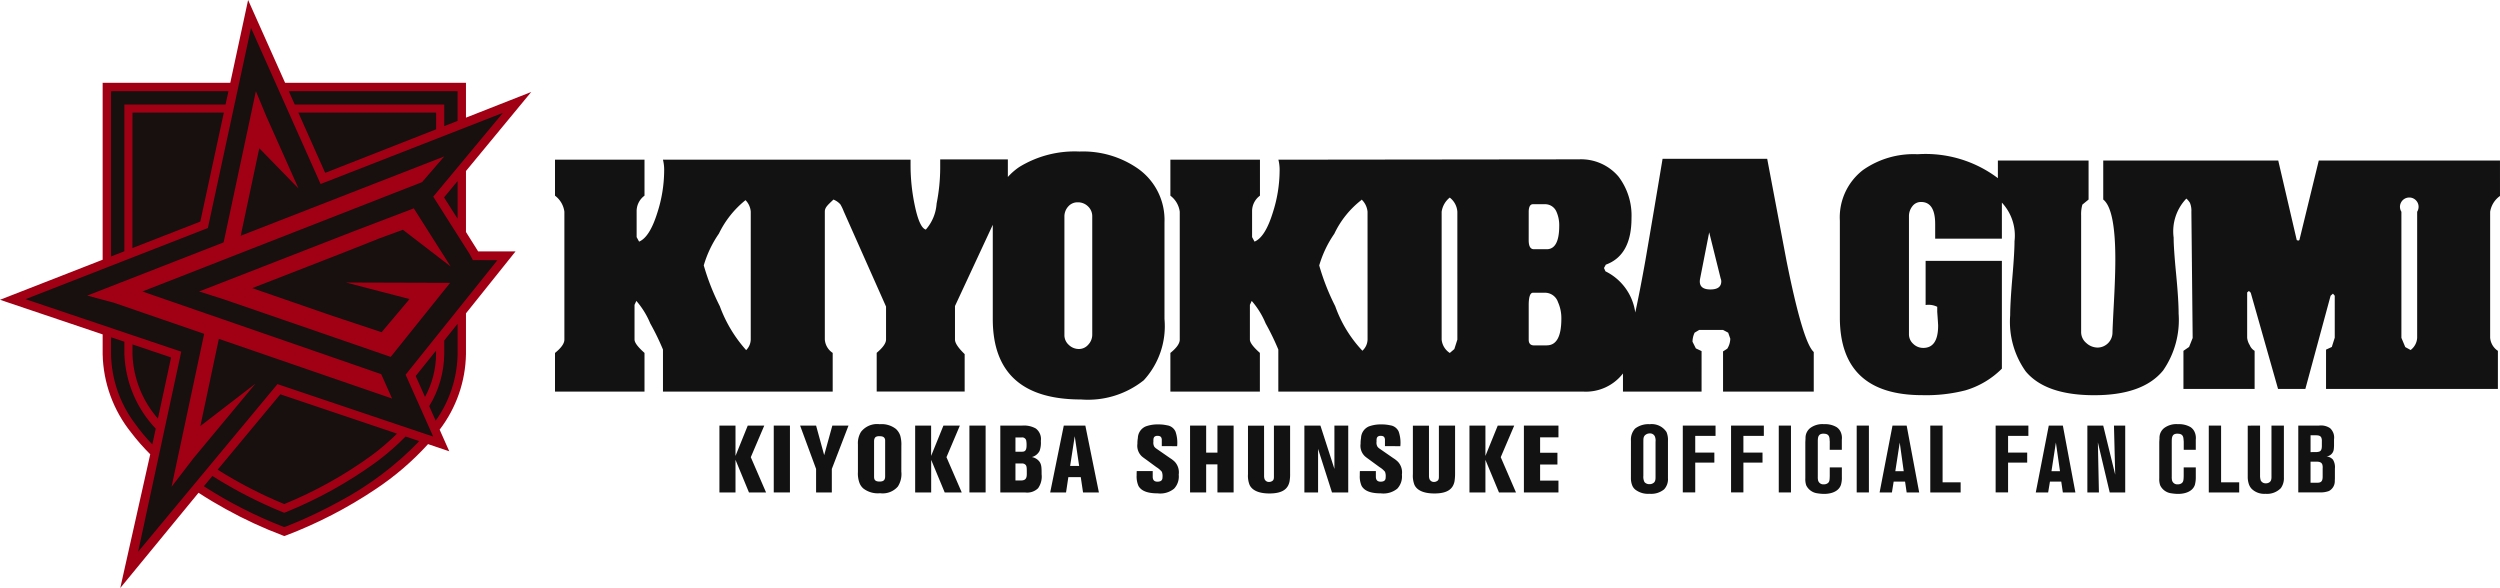 <svg id="グループ_34129" data-name="グループ 34129" xmlns="http://www.w3.org/2000/svg" xmlns:xlink="http://www.w3.org/1999/xlink" width="170" height="39.984" viewBox="0 0 170 39.984">
  <defs>
    <clipPath id="clip-path">
      <rect id="長方形_95101" data-name="長方形 95101" width="170" height="39.984" fill="rgba(0,0,0,0)"/>
    </clipPath>
    <clipPath id="clip-path-2">
      <path id="パス_112539" data-name="パス 112539" d="M23.979,15.754l-1.162.453-9.276,3.614,1.665.529,6.145,2.117,1,.346,4.217,1.456,4.039-5.036-7.085-.022,4.327,1.125-1.9,2.254-3.313-1.1-1-.345-4.485-1.552,5.4-2.1,1.163-.456,2.1-.833,1.583-.579,3.251,2.5-2.511-3.957Zm-8.772.728L5.932,20.1l1.805.483L13.883,22.7l-2.217,10.4,1.5-1.952,4.207-5.062L13.625,28.97l1.257-5.928L26.661,27.1l-.737-1.655-1.726-.6-9.035-3.128-1-.345L9.68,19.821l5.254-2.053,1.162-.456,10.581-4.136,2.024-.791,1.507-1.747L16.368,16.031l1.263-5.95L20.3,12.819,18.1,7.886,17.4,6.2Zm4.229,18.346A29.012,29.012,0,0,0,25.6,31.407a16.9,16.9,0,0,0,1.98-1.724l.934.315a21.779,21.779,0,0,1-5.5,4.135c-1.051.575-2,1.013-2.68,1.306-.34.147-.617.257-.806.331l-.2.074c-.01,0-.023-.008-.034-.013a30.176,30.176,0,0,1-5.433-2.765l.582-.7a30.359,30.359,0,0,0,4.782,2.463l.1.041ZM14.8,31.938l4.263-5.126L27,29.488a16.719,16.719,0,0,1-1.729,1.48,28.415,28.415,0,0,1-5.942,3.309,29.9,29.9,0,0,1-4.53-2.338m13.468-6.37,1.386-1.73v.242a6.189,6.189,0,0,1-.752,2.911ZM9.009,24.08v-.659l2.624.885-.895,4.159A6.991,6.991,0,0,1,9.009,24.08M9.176,28.8A8.1,8.1,0,0,1,7.55,24.081V22.93l.908.306v.844a7.772,7.772,0,0,0,2.132,5.069l-.231,1.074A12.739,12.739,0,0,1,9.176,28.8m20.01-1.18a6.964,6.964,0,0,0,1.023-3.541v-.929l.907-1.132v2.062a8,8,0,0,1-1.49,4.526Zm1.023-14.174v-.04l.907-1.093v2.562ZM9.009,7.658h6.212l-1.6,7.41-4.616,1.8Zm11.278,0h9.37V8.793l-7.545,2.962ZM7.55,11.161V6.2h7.986l-.2.907H8.458v9.978l-.908.354ZM19.636,6.2H31.115V8.22l-.907.357V7.107H20.041ZM12.325,23.914,1.735,20.344l12.4-4.839L17.069,1.9,21.8,12.513l12.4-4.84-4.741,5.7,2.484,3.915.214.4,1.666.006L27.582,25.48l1.877,4.209L18.868,26.12,9.392,37.52ZM16.871,0,15.659,5.629H6.98V17.661L0,20.385l6.98,2.353v1.342a8.806,8.806,0,0,0,1.944,5.34,14.131,14.131,0,0,0,1.292,1.47L8.178,39.984,13.5,33.508c.641.419,1.277.793,1.878,1.124a29.573,29.573,0,0,0,3.861,1.785l.094.034.1-.034a30.282,30.282,0,0,0,6.1-3.149A19,19,0,0,0,29.106,30.2l1.443.487-.653-1.47a8.7,8.7,0,0,0,1.79-5.133V21.307l3.37-4.211H32.514l-.828-1.32V11.628l4.438-5.374L31.686,8V5.629h-12.3Z" fill="rgba(0,0,0,0)"/>
    </clipPath>
    <radialGradient id="radial-gradient" cx="0.5" cy="0.5" r="0.476" gradientTransform="matrix(1.107, 0, 0, -1, 0, 2)" gradientUnits="objectBoundingBox">
      <stop offset="0" stop-color="#cb001a"/>
      <stop offset="0.984" stop-color="#a10014"/>
      <stop offset="1" stop-color="#a10014"/>
    </radialGradient>
    <clipPath id="clip-path-3">
      <rect id="長方形_95107" data-name="長方形 95107" width="170" height="39.984" fill="#121212"/>
    </clipPath>
  </defs>
  <g id="グループ_34108" data-name="グループ 34108" transform="translate(0 0)">
    <g id="グループ_34107" data-name="グループ 34107" clip-path="url(#clip-path)">
      <path id="パス_112538" data-name="パス 112538" d="M33.4,18.52l-.461-.653-.545-.859V12.591l3.62-4.418L32.4,9.535V7H20.181L18.009,2.243,16.9,7H8.261V19l-6.2,2.427,6.2,2.14v1.6a8.925,8.925,0,0,0,3.266,6.725l-1.62,7.7,4.529-5.376a25.862,25.862,0,0,0,5.893,3.023s6.248-2.083,9.722-6.337l.81.221-.332-.883A7.645,7.645,0,0,0,32.4,25.163V22.314l2.92-3.794Z" transform="translate(-0.996 -1.083)" fill="#17100e"/>
    </g>
  </g>
  <g id="グループ_34110" data-name="グループ 34110">
    <g id="グループ_34109" data-name="グループ 34109" clip-path="url(#clip-path-2)">
      <rect id="長方形_95102" data-name="長方形 95102" width="36.124" height="39.984" transform="translate(0 0)" fill="url(#radial-gradient)"/>
    </g>
  </g>
  <g id="グループ_34112" data-name="グループ 34112" transform="translate(0 0)">
    <g id="グループ_34111" data-name="グループ 34111" clip-path="url(#clip-path-3)">
      <path id="パス_112540" data-name="パス 112540" d="M80.295,20.474a2.863,2.863,0,0,1,.082.759,9.408,9.408,0,0,1-.457,2.826q-.52,1.681-1.248,1.987l-.167-.307v-1.81a1.31,1.31,0,0,1,.535-1.008V20.474H72.954v2.447a1.624,1.624,0,0,1,.638,1.089v8.7q0,.391-.638.905v2.631H79.04V33.612q-.678-.6-.678-.905V30.343l.124-.267a5.605,5.605,0,0,1,.945,1.531,16.661,16.661,0,0,1,.865,1.778v2.858H91.837V33.612a1.191,1.191,0,0,1-.535-.905v-8.7c0-.29.2-.449.586-.822a1.257,1.257,0,0,1,.472.328,3.048,3.048,0,0,1,.227.473l2.878,6.476v2.24q0,.371-.636.905v2.631h5.982V33.695q-.658-.637-.658-.988V30.425l2.57-5.523v6.407q0,5.471,6,5.47a6.086,6.086,0,0,0,4.267-1.306,5.437,5.437,0,0,0,1.409-4.163V24.731a4.266,4.266,0,0,0-1.789-3.64,6.524,6.524,0,0,0-3.989-1.172,7.2,7.2,0,0,0-4.091,1.049,4.233,4.233,0,0,0-.782.681V20.454h-4.6v.6a12.664,12.664,0,0,1-.245,2.405,2.97,2.97,0,0,1-.733,1.768q-.448-.123-.773-1.747a13.317,13.317,0,0,1-.265-2.549v-.46Zm5.969,12.233a1.042,1.042,0,0,1-.311.716,9.24,9.24,0,0,1-1.793-2.99,15.551,15.551,0,0,1-1.09-2.772A7.481,7.481,0,0,1,84.1,25.5a6.579,6.579,0,0,1,1.809-2.275,1.253,1.253,0,0,1,.356.78Zm23.223-.328a.979.979,0,0,1-.267.668.831.831,0,0,1-.637.3.977.977,0,0,1-.689-.278.88.88,0,0,1-.3-.668V24.36a1.009,1.009,0,0,1,.257-.7.83.83,0,0,1,.648-.288.974.974,0,0,1,.7.277.919.919,0,0,1,.288.689Zm12.658-11.905a2.857,2.857,0,0,1,.083.759,9.4,9.4,0,0,1-.459,2.826q-.518,1.681-1.246,1.987l-.167-.307v-1.81a1.306,1.306,0,0,1,.535-1.008V20.474H114.8v2.447a1.625,1.625,0,0,1,.637,1.089v8.7q0,.391-.637.905v2.631h6.086V33.612q-.678-.6-.679-.905V30.343l.124-.267a5.592,5.592,0,0,1,.946,1.531,16.945,16.945,0,0,1,.863,1.778v2.858h20.722a3.187,3.187,0,0,0,2.714-1.233v1.233h5.345V33.49l-.39-.185-.226-.452a1.451,1.451,0,0,1,.144-.617l.308-.185h1.624l.349.185.144.411a1.325,1.325,0,0,1-.206.679l-.287.184v2.735h6.168V33.551q-.74-.658-1.85-6.189l-1.316-6.95h-7.114q-.577,3.475-1.171,6.928-.381,2.13-.686,3.525a3.681,3.681,0,0,0-2.027-2.8l-.1-.226.124-.227q1.748-.636,1.747-3.166a4.375,4.375,0,0,0-.884-2.824,3.336,3.336,0,0,0-2.693-1.172Zm17.021,3.5c.013-.316.111-.473.29-.473h.831a.836.836,0,0,1,.767.514,2.253,2.253,0,0,1,.188.947q0,1.6-.852,1.6h-.872q-.353,0-.353-.617Zm-10.958,8.738a1.065,1.065,0,0,1-.351.753,8.578,8.578,0,0,1-1.847-3.027,15.45,15.45,0,0,1-1.089-2.772,7.48,7.48,0,0,1,1.027-2.156,6.325,6.325,0,0,1,1.85-2.3v-.032a1.315,1.315,0,0,1,.409.837Zm6.106,0-.205.639-.309.266a1.221,1.221,0,0,1-.554-.905v-8.7a1.507,1.507,0,0,1,.551-.961,1.323,1.323,0,0,1,.517.961Zm6.085.391h-.863q-.371,0-.37-.391V30.364c0-.561.1-.843.29-.843h.83a.931.931,0,0,1,.871.638,2.659,2.659,0,0,1,.229,1.13q0,1.809-.987,1.809m11.123-3.8q-.843,0-.7-.74l.617-3.146.782,3.146a.516.516,0,0,1,.04.185c0,.371-.246.555-.74.555m53.692-6.354V20.53H192.891l-1.318,5.408-.081.04-.1-.04-1.258-5.408h-11.9v2.653q.823.649.822,4.071,0,1.114-.094,2.876t-.1,2.138a1.025,1.025,0,0,1-.992.982,1.152,1.152,0,0,1-.791-.313.968.968,0,0,1-.348-.739V24.258a2.378,2.378,0,0,1,.085-.73l.421-.344V20.53H171.07v1.2a8.154,8.154,0,0,0-5.459-1.627,5.972,5.972,0,0,0-3.713,1.073,4.061,4.061,0,0,0-1.574,3.442V31.2q0,5.287,5.61,5.286a10.748,10.748,0,0,0,2.917-.325,5.828,5.828,0,0,0,2.491-1.478V27.356h-5.186v3a1.327,1.327,0,0,1,.79.122v.345q.061.83.061.932,0,1.519-1.012,1.518a.962.962,0,0,1-.679-.274.866.866,0,0,1-.293-.658v-8.02a1.069,1.069,0,0,1,.23-.678.719.719,0,0,1,.594-.293q.958,0,.959,1.5v.993h4.536V23.393a3.285,3.285,0,0,1,.859,2.625q0,.749-.147,2.472t-.148,2.571a5.812,5.812,0,0,0,1.055,3.807q1.349,1.621,4.661,1.621t4.683-1.681a6.034,6.034,0,0,0,1.055-3.869q0-.93-.17-2.694t-.168-2.471a3.222,3.222,0,0,1,.864-2.656,1.248,1.248,0,0,1,.242.287,1.383,1.383,0,0,1,.1.608l.087,8.586-.243.608-.384.264v2.591h4.84V33.473a.811.811,0,0,1-.331-.386,1.172,1.172,0,0,1-.176-.505V29.5l.121-.1.122.121,1.858,6.542h1.856l1.717-6.339.16-.142.122.142v2.856l-.2.628-.392.182v2.673h11.686V33.473a1.181,1.181,0,0,1-.527-.891V24.015a1.63,1.63,0,0,1,.669-1.074m-5.632,9.641a1.111,1.111,0,0,1-.444.834v0l-.365-.2-.263-.628V24.015a.633.633,0,1,1,1.072,0Z" transform="translate(-35.214 -9.615)" fill="#121212"/>
      <path id="パス_112541" data-name="パス 112541" d="M96.7,58.092l1.039,2.4H96.577L95.66,58.27v2.219H94.567V55.943H95.66v2.063l.833-2.063h1.123Z" transform="translate(-45.646 -27.003)" fill="#121212"/>
      <rect id="長方形_95103" data-name="長方形 95103" width="1.101" height="4.546" transform="translate(52.615 28.94)" fill="#121212"/>
      <path id="パス_112542" data-name="パス 112542" d="M108.461,55.942l-1.134,2.947v1.6h-1.07v-1.6l-1.087-2.947h1.087l.55,2.009.555-2.009Z" transform="translate(-50.763 -27.002)" fill="#121212"/>
      <path id="パス_112543" data-name="パス 112543" d="M115.723,58.98A1.56,1.56,0,0,1,115.487,60a1.361,1.361,0,0,1-1.21.455,1.615,1.615,0,0,1-1.132-.318.943.943,0,0,1-.264-.373,1.838,1.838,0,0,1-.109-.753V57.136a1.456,1.456,0,0,1,.211-.855,1.385,1.385,0,0,1,1.267-.519,1.579,1.579,0,0,1,1.1.318,1.091,1.091,0,0,1,.3.458,2.227,2.227,0,0,1,.075.7Zm-1.1-2.038a.722.722,0,0,0-.008-.156c-.055-.193-.226-.208-.389-.208a.446.446,0,0,0-.218.038c-.154.079-.138.318-.138.326v2.334c0,.179-.009.386.375.386a.6.6,0,0,0,.227-.039c.143-.075.151-.215.151-.347Z" transform="translate(-54.433 -26.916)" fill="#121212"/>
      <path id="パス_112544" data-name="パス 112544" d="M122.429,58.092l1.04,2.4H122.31l-.921-2.219v2.219H120.3V55.943h1.085v2.063l.837-2.063h1.118Z" transform="translate(-58.069 -27.003)" fill="#121212"/>
      <rect id="長方形_95104" data-name="長方形 95104" width="1.102" height="4.546" transform="translate(65.92 28.94)" fill="#121212"/>
      <path id="パス_112545" data-name="パス 112545" d="M132.979,55.942a1.633,1.633,0,0,1,.916.194.892.892,0,0,1,.349.849,1.628,1.628,0,0,1-.086.681.829.829,0,0,1-.527.416.84.84,0,0,1,.518.311c.141.2.148.4.148.861a1.374,1.374,0,0,1-.24.947,1.054,1.054,0,0,1-.885.287h-1.684V55.942Zm-.461,1.776h.453a.7.7,0,0,0,.113-.013c.2-.056.19-.335.19-.482a1.3,1.3,0,0,0-.016-.211.278.278,0,0,0-.325-.263h-.415Zm0,1.954h.422a.437.437,0,0,0,.155-.03c.216-.078.194-.348.194-.527,0-.25,0-.4-.069-.489a.325.325,0,0,0-.28-.108h-.422Z" transform="translate(-63.467 -27.002)" fill="#121212"/>
      <path id="パス_112546" data-name="パス 112546" d="M140.434,55.942l.922,4.546h-1.078l-.155-1.039h-.845l-.156,1.039h-1.078l.924-4.546ZM139.4,58.687h.613l-.3-2.023Z" transform="translate(-66.631 -27.002)" fill="#121212"/>
      <path id="パス_112547" data-name="パス 112547" d="M151.113,57.26v-.318c0-.047,0-.093,0-.139-.022-.186-.116-.242-.3-.242a.3.3,0,0,0-.178.048c-.109.078-.093.24-.093.357a.533.533,0,0,0,.062.333.586.586,0,0,0,.14.131l.938.65a1.792,1.792,0,0,1,.319.25,1.059,1.059,0,0,1,.263.869,1.205,1.205,0,0,1-.315.954,1.484,1.484,0,0,1-1.12.319c-.729,0-1.117-.186-1.3-.5a1.6,1.6,0,0,1-.127-.721c0-.1,0-.194.008-.294h1.086v.364c0,.1,0,.357.318.357s.348-.171.348-.311a.8.8,0,0,0-.047-.364,1.5,1.5,0,0,0-.364-.311l-.654-.48c-.115-.085-.23-.161-.342-.256a.987.987,0,0,1-.3-.854,2.193,2.193,0,0,1,.031-.394.883.883,0,0,1,.528-.785,2.318,2.318,0,0,1,.86-.139,2.629,2.629,0,0,1,.6.062.735.735,0,0,1,.574.434,2.342,2.342,0,0,1,.109.985Z" transform="translate(-72.111 -26.924)" fill="#121212"/>
      <path id="パス_112548" data-name="パス 112548" d="M157.524,55.942v1.839h.767V55.942h1.1v4.546h-1.1V58.579h-.767v1.909h-1.095V55.942Z" transform="translate(-75.505 -27.002)" fill="#121212"/>
      <path id="パス_112549" data-name="パス 112549" d="M165.141,59.37a.671.671,0,0,0,.032.211.32.32,0,0,0,.316.194.378.378,0,0,0,.188-.054c.133-.069.133-.2.133-.334V55.942h1.1v3.274a2.639,2.639,0,0,1-.039.528c-.1.473-.434.814-1.366.814-.776,0-1.192-.243-1.35-.583a1.681,1.681,0,0,1-.109-.729v-3.3h1.093Z" transform="translate(-79.183 -27.002)" fill="#121212"/>
      <path id="パス_112550" data-name="パス 112550" d="M174.439,55.942v4.546h-1.105l-.946-2.964v2.964h-.931V55.942h1.091l.951,2.947V55.942Z" transform="translate(-82.759 -27.002)" fill="#121212"/>
      <path id="パス_112551" data-name="パス 112551" d="M180.447,57.26v-.318c0-.047,0-.093,0-.139-.023-.186-.115-.242-.3-.242a.3.3,0,0,0-.178.048c-.11.078-.094.24-.094.357a.52.52,0,0,0,.064.333.57.57,0,0,0,.139.131l.939.65a1.758,1.758,0,0,1,.318.25,1.06,1.06,0,0,1,.264.869,1.212,1.212,0,0,1-.313.954,1.5,1.5,0,0,1-1.123.319c-.729,0-1.116-.186-1.3-.5a1.573,1.573,0,0,1-.128-.721c0-.1,0-.194.008-.294h1.086v.364c0,.1,0,.357.321.357s.346-.171.346-.311a.8.8,0,0,0-.047-.364,1.465,1.465,0,0,0-.364-.311l-.656-.48c-.112-.085-.228-.161-.339-.256a.976.976,0,0,1-.3-.854,2.191,2.191,0,0,1,.031-.394.886.886,0,0,1,.527-.785,2.332,2.332,0,0,1,.862-.139,2.635,2.635,0,0,1,.6.062.736.736,0,0,1,.574.434,2.34,2.34,0,0,1,.108.985Z" transform="translate(-86.27 -26.924)" fill="#121212"/>
      <path id="パス_112552" data-name="パス 112552" d="M186.815,59.37a.616.616,0,0,0,.035.211.321.321,0,0,0,.314.194.38.38,0,0,0,.186-.054c.139-.069.139-.2.139-.334V55.942h1.1v3.274a3.2,3.2,0,0,1-.04.528c-.1.473-.433.814-1.363.814-.784,0-1.2-.243-1.358-.583a1.7,1.7,0,0,1-.108-.729v-3.3h1.094Z" transform="translate(-89.644 -27.002)" fill="#121212"/>
      <path id="パス_112553" data-name="パス 112553" d="M195.283,58.092l1.038,2.4h-1.156l-.923-2.219v2.219h-1.086V55.943h1.086v2.063l.838-2.063H196.2Z" transform="translate(-93.233 -27.003)" fill="#121212"/>
      <path id="パス_112554" data-name="パス 112554" d="M202.662,56.741h-1.248v1.048h1.178v.8h-1.178v1.094h1.248v.806h-2.35V55.942h2.35Z" transform="translate(-96.687 -27.002)" fill="#121212"/>
      <path id="パス_112555" data-name="パス 112555" d="M214.383,56.879a1.1,1.1,0,0,1,.285-.823,1.479,1.479,0,0,1,.992-.295,1.2,1.2,0,0,1,1.14.531,1.366,1.366,0,0,1,.1.605V59.43a1.007,1.007,0,0,1-.263.762,1.378,1.378,0,0,1-.986.3,1.423,1.423,0,0,1-.946-.264.7.7,0,0,1-.224-.279,1.316,1.316,0,0,1-.1-.521Zm.844,2.4a.769.769,0,0,0,.078.419.427.427,0,0,0,.34.14.433.433,0,0,0,.264-.078c.155-.1.147-.294.147-.458v-2.35a.756.756,0,0,0-.048-.365.358.358,0,0,0-.348-.2.462.462,0,0,0-.27.085c-.187.125-.156.326-.163.512Z" transform="translate(-103.479 -26.915)" fill="#121212"/>
      <path id="パス_112556" data-name="パス 112556" d="M223.427,55.942v.7h-1.381v1.136h1.3v.681h-1.3v2.026H221.2V55.942Z" transform="translate(-106.77 -27.002)" fill="#121212"/>
      <path id="パス_112557" data-name="パス 112557" d="M229.772,55.942v.7h-1.39v1.136h1.3v.681h-1.3v2.026h-.839V55.942Z" transform="translate(-109.831 -27.002)" fill="#121212"/>
      <rect id="長方形_95105" data-name="長方形 95105" width="0.83" height="4.546" transform="translate(120.956 28.94)" fill="#121212"/>
      <path id="パス_112558" data-name="パス 112558" d="M238.969,56.938c-.008-.057-.008-.112-.012-.159-.019-.279-.152-.372-.415-.372a.454.454,0,0,0-.227.047c-.154.1-.154.286-.16.445v2.432a.959.959,0,0,0,.009.187.364.364,0,0,0,.4.333.434.434,0,0,0,.264-.076c.128-.094.132-.21.14-.49V58.7h.823v.644a1.676,1.676,0,0,1-.063.544c-.217.629-1.063.613-1.156.613a3.049,3.049,0,0,1-.434-.039.977.977,0,0,1-.769-.543,1.286,1.286,0,0,1-.062-.477V56.964c.008-.077.008-.162.014-.241a.845.845,0,0,1,.319-.7,1.386,1.386,0,0,1,.939-.263,1.532,1.532,0,0,1,.852.2.776.776,0,0,1,.281.333.965.965,0,0,1,.077.519v.69h-.823Z" transform="translate(-114.545 -26.916)" fill="#121212"/>
      <rect id="長方形_95106" data-name="長方形 95106" width="0.83" height="4.546" transform="translate(126.255 28.94)" fill="#121212"/>
      <path id="パス_112559" data-name="パス 112559" d="M248.909,55.942l.852,4.546h-.852l-.109-.739h-.775l-.118.739h-.838l.877-4.546Zm-.2,3.1-.271-1.948-.3,1.948Z" transform="translate(-119.256 -27.002)" fill="#121212"/>
      <path id="パス_112560" data-name="パス 112560" d="M254.566,55.942V59.8h1.227v.69h-2.064V55.942Z" transform="translate(-122.47 -27.002)" fill="#121212"/>
      <path id="パス_112561" data-name="パス 112561" d="M264.549,55.942v.7h-1.381v1.136h1.3v.681h-1.3v2.026h-.846V55.942Z" transform="translate(-126.619 -27.002)" fill="#121212"/>
      <path id="パス_112562" data-name="パス 112562" d="M269.441,55.942l.853,4.546h-.853l-.109-.739h-.768l-.123.739H267.6l.884-4.546Zm-.195,3.1-.279-1.948-.3,1.948Z" transform="translate(-129.167 -27.002)" fill="#121212"/>
      <path id="パス_112563" data-name="パス 112563" d="M275.9,60.488l-.806-3.406.072,3.406h-.786V55.943h1.078l.815,3.335-.084-3.335h.765v4.546Z" transform="translate(-132.439 -27.002)" fill="#121212"/>
      <path id="パス_112564" data-name="パス 112564" d="M285.5,56.938c-.008-.057-.008-.112-.015-.159-.015-.279-.153-.372-.416-.372a.472.472,0,0,0-.227.047c-.151.1-.151.286-.157.445v2.432a1,1,0,0,0,.009.187.364.364,0,0,0,.4.333.43.43,0,0,0,.263-.076c.125-.094.131-.21.14-.49V58.7h.823v.644a2.017,2.017,0,0,1-.063.544c-.217.629-1.062.613-1.157.613a2.983,2.983,0,0,1-.434-.039.972.972,0,0,1-.767-.543,1.266,1.266,0,0,1-.063-.477V56.964c.008-.077.008-.162.016-.241a.837.837,0,0,1,.318-.7,1.387,1.387,0,0,1,.939-.263,1.548,1.548,0,0,1,.853.2.774.774,0,0,1,.279.333,1,1,0,0,1,.078.519v.69H285.5Z" transform="translate(-137.006 -26.916)" fill="#121212"/>
      <path id="パス_112565" data-name="パス 112565" d="M291.174,55.942V59.8h1.231v.69h-2.068V55.942Z" transform="translate(-140.14 -27.002)" fill="#121212"/>
      <path id="パス_112566" data-name="パス 112566" d="M296.3,55.942v3.383a1.046,1.046,0,0,0,.047.348.367.367,0,0,0,.346.195.4.4,0,0,0,.243-.07c.163-.11.14-.318.14-.482V55.942h.845v3.522a1.151,1.151,0,0,1-.205.728,1.31,1.31,0,0,1-1.051.389,1.221,1.221,0,0,1-.923-.326.864.864,0,0,1-.195-.309,1.519,1.519,0,0,1-.085-.5v-3.5Z" transform="translate(-142.616 -27.002)" fill="#121212"/>
      <path id="パス_112567" data-name="パス 112567" d="M303.508,55.942a1.1,1.1,0,0,1,.752.174.86.86,0,0,1,.271.757v.4a2.087,2.087,0,0,1-.023.318.555.555,0,0,1-.5.45.65.65,0,0,1,.45.217.983.983,0,0,1,.132.614v.643c0,.07-.007.14-.007.2a.75.75,0,0,1-.4.676,1.633,1.633,0,0,1-.644.093H302.1V55.942Zm-.271,1.8a.8.8,0,0,0,.225-.016c.162-.023.241-.132.241-.4v-.311a.579.579,0,0,0-.019-.2c-.051-.208-.237-.208-.414-.216h-.335v1.147Zm.054,2.087a1.685,1.685,0,0,0,.209-.008c.184-.031.265-.139.258-.45v-.53a.661.661,0,0,0-.024-.252c-.063-.187-.272-.195-.435-.195h-.365v1.435Z" transform="translate(-145.817 -27.002)" fill="#121212"/>
    </g>
  </g>
</svg>

